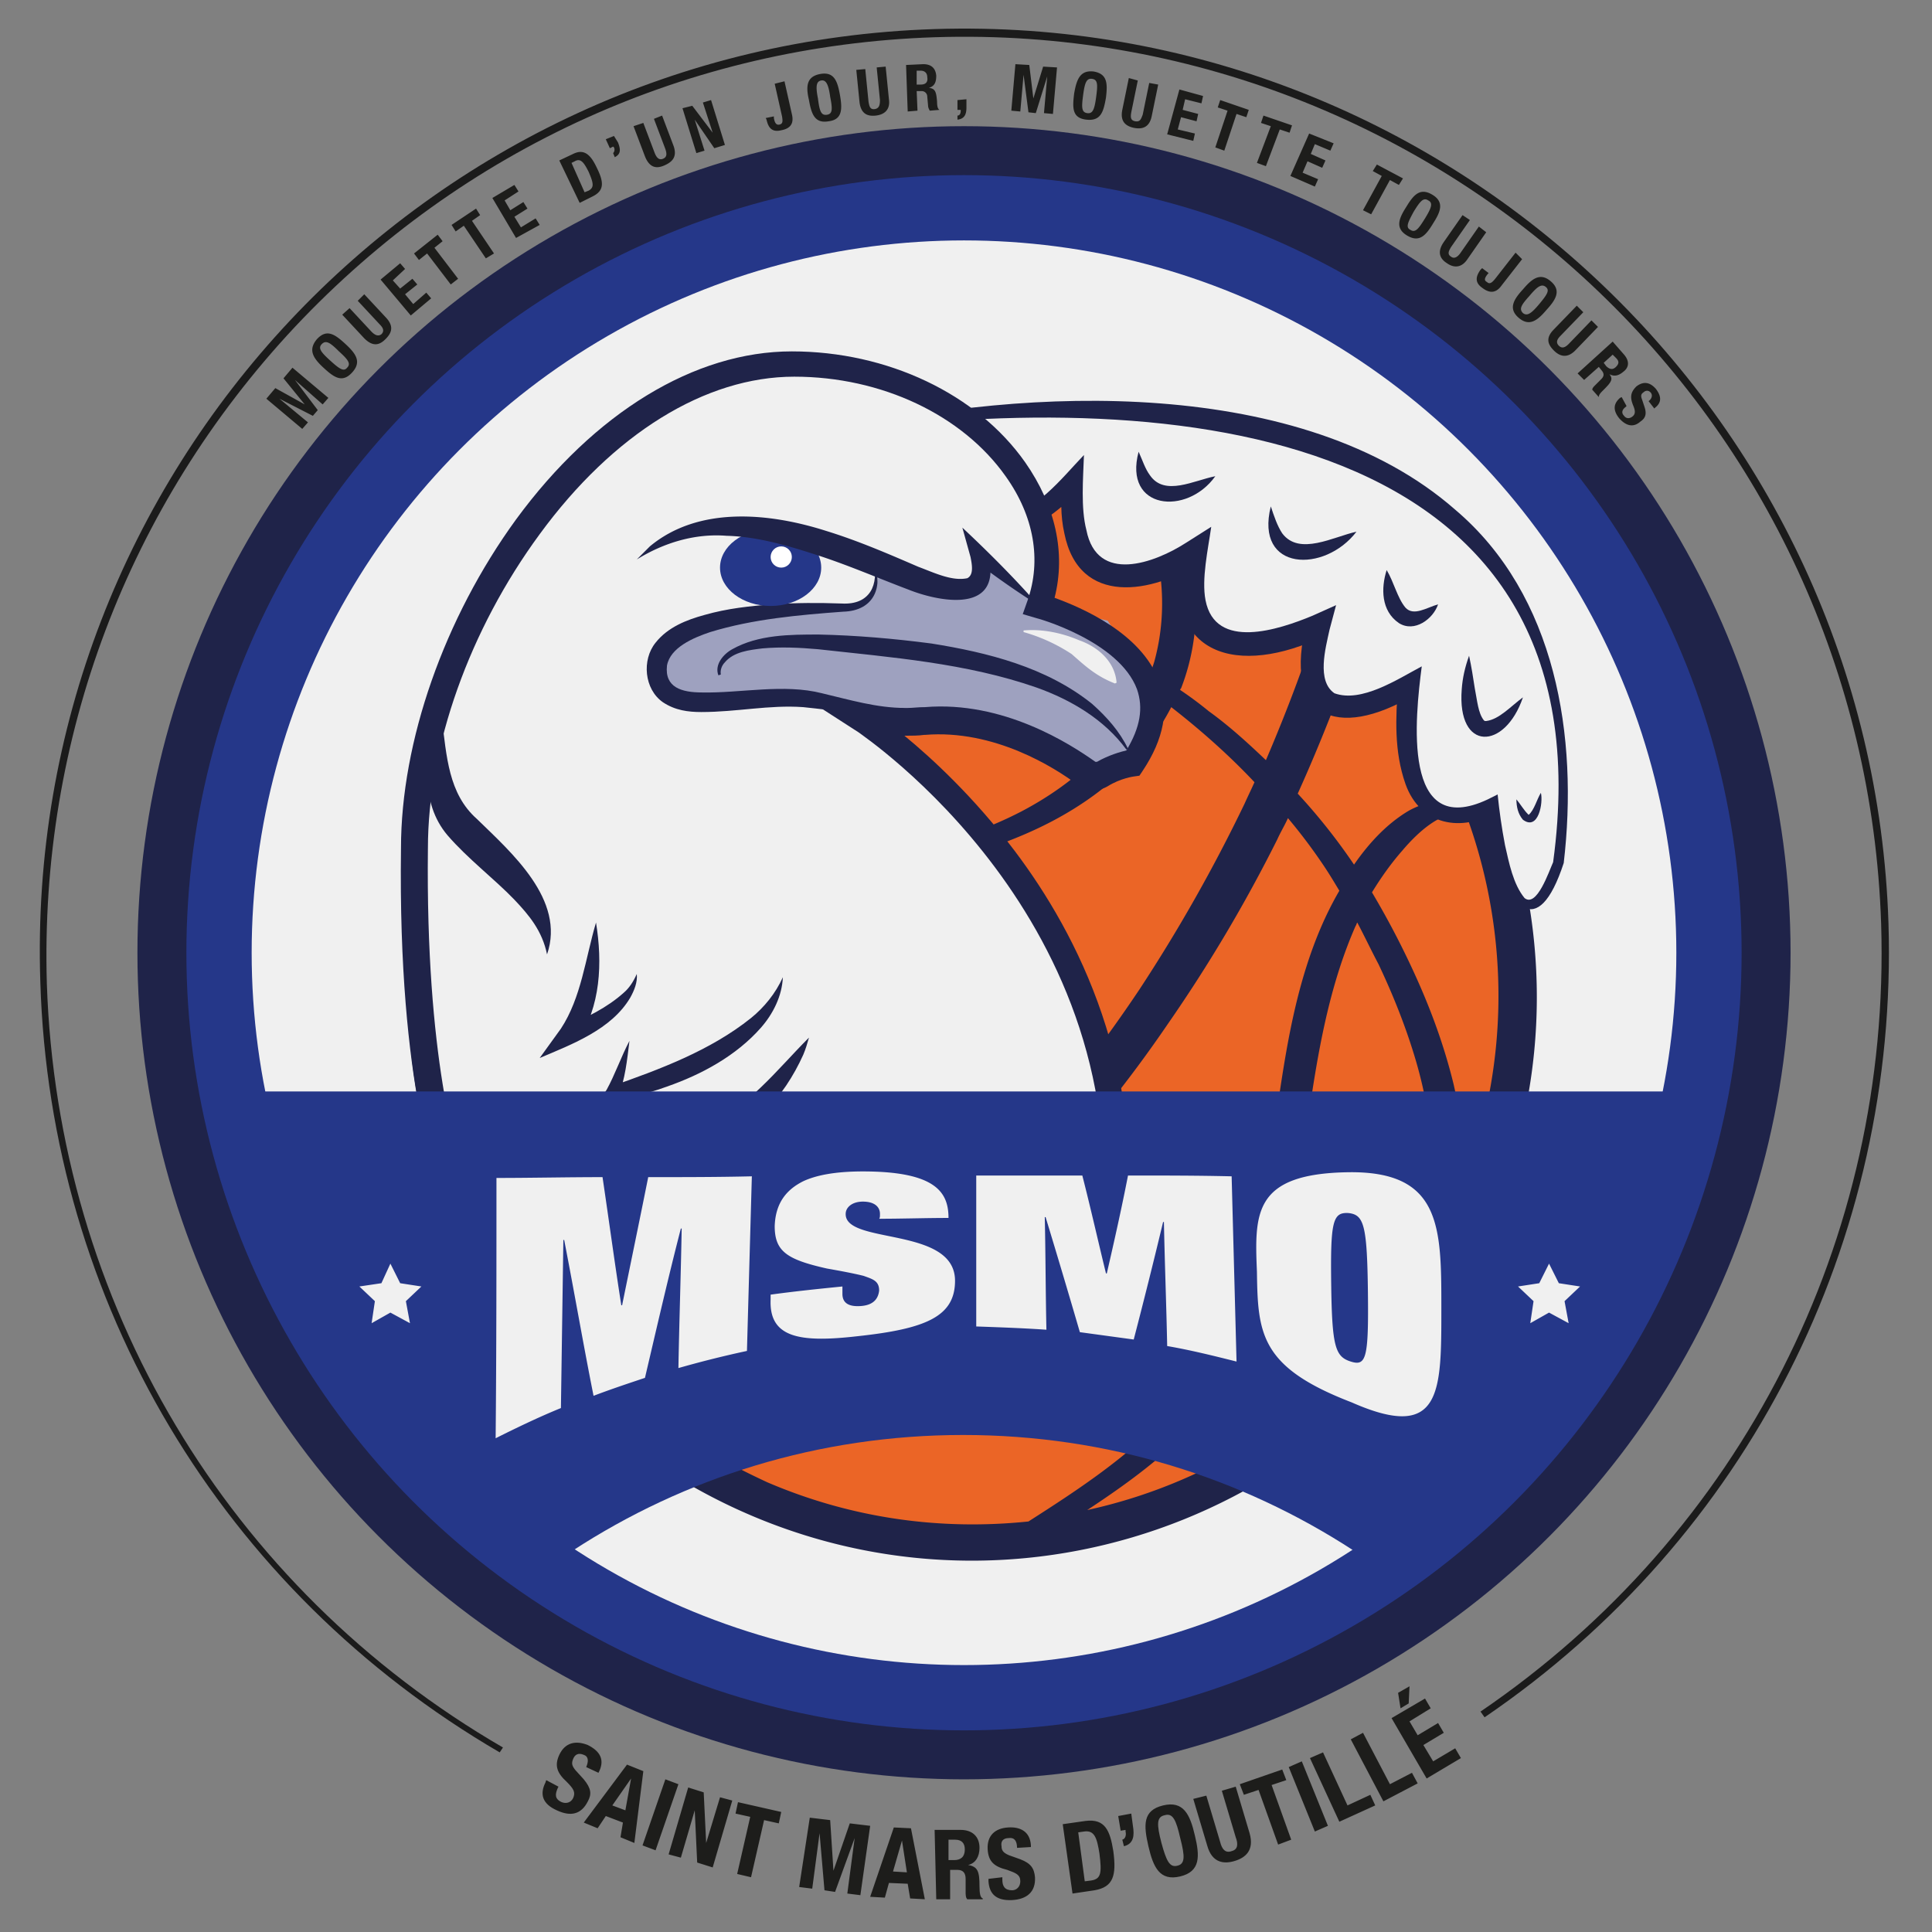<?xml version="1.0" encoding="UTF-8"?> <svg xmlns="http://www.w3.org/2000/svg" viewBox="0 0 193 193" fill-rule="evenodd" clip-rule="evenodd" stroke-miterlimit="10"><rect x="0" y="0" width="193" height="193" fill="#808080" stroke="none"/><circle cx="96.3" cy="95.176" r="80.126" fill="#253789"></circle><circle cx="96.3" cy="95.176" r="80.126" fill="none" stroke="#1f2349" stroke-width="4.89"></circle><path d="M49.92 175.058c-27.714-16.14-44.913-44.913-45.891-76.947C2.317 47.247 42.421 4.535 93.366 2.905c50.863-1.63 93.657 38.473 95.287 89.337.978 31.708-14.02 61.378-40.348 79.311l-.408-.571c26.084-17.769 41.001-47.195 40.023-78.659C186.289 41.786 143.903 2.09 93.366 3.72c-24.454.815-47.114 11.086-63.905 28.937C12.751 50.508 3.948 73.82 4.681 98.274c1.06 31.789 18.014 60.318 45.565 76.295l-.326.489z" fill="#1b1b1b" fill-rule="nonzero"></path><circle cx="96.3" cy="95.176" r="71.16" fill="#f0f0f0"></circle><circle cx="96.382" cy="99.578" r="55.183" fill="#eb6526"></circle><path d="M119.205 47.655c-28.61-12.145-61.786 1.223-73.931 29.833-12.145 28.611 1.223 61.786 29.833 73.931 28.611 12.146 61.786-1.222 73.931-29.833 12.146-28.611-1.222-61.786-29.833-73.931zm26.165 33.664h.489-.081s.163.082.245.082c.163.081.407.244.57.489l.082.081c3.994 11.249 4.157 23.965-.326 35.865 0-3.178-.408-6.357-1.142-9.536-.815-3.342-1.956-6.603-3.342-9.782a84.667 84.667 0 00-4.809-9.374c.897-1.467 1.875-2.853 3.016-4.157.897-1.059 1.956-2.119 3.098-2.853a6.66 6.66 0 011.548-.733c.326 0 .489-.082.652-.082zm.734-1.222c-.163 0-.408-.082-.652-.082a8.028 8.028 0 00-4.728.978c-2.201 1.304-3.994 3.261-5.461 5.38a59.814 59.814 0 00-5.624-7.092c2.282-5.053 4.32-10.27 6.113-15.487 4.483 4.728 7.907 10.352 10.352 16.303zm-13.857-19.808c-1.63 5.298-3.586 10.515-5.787 15.65-1.794-1.711-3.668-3.423-5.706-4.89a37.182 37.182 0 00-2.853-2.12c0-.081 0-.081.081-.163 2.201-5.624 1.957-12.308-.652-17.769.163.081.245.081.408.163 5.461 2.201 10.352 5.38 14.509 9.129zm-18.911-10.841c2.772 5.054 3.505 11.167 1.957 16.71l-.245.734c-5.135-3.342-10.678-6.114-16.547-8.152-8.314-2.934-17.036-4.564-25.839-5.787 12.227-6.439 26.817-7.988 40.674-3.505zm-42.467 4.483c3.505.489 7.091.978 10.515 1.631.57.081.815.163 1.304.244.57.082 1.141.245 1.63.326 1.141.245 2.201.489 3.342.734 2.038.489 4.239 1.059 6.113 1.711a74.166 74.166 0 0120.541 10.108c-2.363 5.461-7.01 9.618-12.308 12.39-6.602 3.423-13.938 4.646-21.193 5.787-7.825 1.141-15.813 2.201-22.986 5.706-5.217 2.527-10.189 6.276-13.124 11.33-.733-8.233.571-16.791 3.994-24.943 4.647-10.922 12.635-19.481 22.172-25.024zm-25.187 56.488c1.467-7.092 6.928-12.471 13.123-15.895 6.847-3.749 14.591-4.891 22.09-6.032 7.58-1.141 15.161-2.282 22.171-5.461 5.787-2.608 11.004-6.684 13.938-12.39 2.935 2.283 5.788 4.809 8.315 7.499-.327.734-.653 1.386-.979 2.12a159.985 159.985 0 01-10.515 18.584 143.598 143.598 0 01-13.042 16.71 144.401 144.401 0 01-15.324 14.591 160.12 160.12 0 01-17.769 12.716c-.163.081-.245.163-.408.244-11.167-7.825-18.829-19.644-21.6-32.686zm25.105 34.642a176.255 176.255 0 0016.547-11.493 152.167 152.167 0 0015.976-14.753 130.43 130.43 0 0013.368-16.547 149.945 149.945 0 0010.923-18.422c.326-.734.733-1.386 1.06-2.119a54.96 54.96 0 013.668 4.89c.489.734.978 1.549 1.467 2.364-2.853 4.891-4.32 10.515-5.299 16.058-1.141 6.44-1.711 13.042-3.26 19.4-.734 3.179-1.793 6.276-3.26 9.211-1.386 2.771-3.179 5.298-5.299 7.58-3.994 4.32-8.966 7.581-13.938 10.76-8.64.897-17.525-.245-26.084-3.913a78.685 78.685 0 01-5.869-3.016zm37.822 5.788c3.097-2.038 6.195-4.239 8.884-6.766 2.12-1.956 4.076-4.075 5.625-6.521 1.793-2.69 3.097-5.624 4.075-8.64 2.038-6.113 2.772-12.553 3.75-18.911.896-5.95 2.038-11.982 4.483-17.525.081-.081.081-.244.163-.326.734 1.386 1.386 2.772 2.119 4.157 1.468 3.098 2.772 6.358 3.75 9.7 1.875 6.44 2.282 13.205.733 19.726-.163.652-.326 1.223-.489 1.875-7.58 12.064-19.644 20.296-33.093 23.231z" fill="#1f2349" fill-rule="nonzero"></path><g fill-rule="nonzero"><path d="M83.992 43.09s78.903-16.791 71.73 43.038c-4.32 11.983-6.684-5.705-6.684-5.705s-10.189 6.031-8.314-11.901c0 0-12.308 7.58-8.966-6.032 0 0-14.917 7.255-12.39-7.418 0 0-13.042 8.641-12.145-6.928 0 0-10.189 11.167-10.76-2.853-.081.082-20.459 12.716-12.471-2.201z" fill="#f0f0f0"></path><path d="M83.911 43.009c18.584-4.402 46.217-5.462 61.459 7.906 10.108 8.559 12.309 22.742 10.841 35.295-2.608 7.988-5.624 4.402-7.01-1.63-.326-1.304-.652-2.69-.815-4.076l1.142.571c-3.505 2.119-7.663 1.385-9.13-2.772-1.141-3.26-.978-6.602-.733-9.944l1.63 1.06c-7.825 4.646-13.205 2.2-10.76-7.255l1.712 1.386c-8.477 4.075-16.302 2.119-14.183-8.722l1.956 1.304c-4.89 3.179-12.226 4.483-13.694-2.853-.407-1.793-.326-3.505-.244-5.217l1.875.816c-2.201 2.119-4.81 4.483-8.07 4.401-3.75-.407-4.157-5.054-4.239-7.988l1.141.571c-5.624 3.586-20.459 10.189-12.878-2.853zm.163.163c-.653 1.548-3.098 6.195-.408 6.765.815.082 1.712-.081 2.527-.326 3.423-1.059 6.684-2.934 9.781-4.809l1.06-.652c.244 2.201.163 7.01 2.934 7.417 3.342-.163 6.114-3.831 8.315-6.113-.082 2.364-.326 5.298.244 7.499 1.06 5.38 6.766 3.342 10.026 1.223l2.445-1.549c-.326 2.282-.978 5.217-.57 7.336.978 5.054 7.336 2.935 10.678 1.549l2.364-1.06-.652 2.446c-.408 1.874-1.305 5.135.489 6.357 2.69.979 6.276-1.385 8.721-2.689-.652 5.053-2.037 17.362 6.603 13.286l.978-.489c.163 1.63.408 3.342.734 5.054.407 1.793.815 3.912 1.956 5.298 1.223.978 2.445-2.69 2.853-3.587 5.95-43.771-38.392-47.439-71.078-42.956z" fill="#1f2349"></path></g><path d="M41.443 84.743c0-21.112 17.443-48.337 37.74-48.337 16.628 0 28.529 12.879 24.535 24.128 0 0 16.873 4.564 9.455 15.731 0 0-1.548.164-3.097 1.142-.489.326-1.141.244-1.549-.082-2.282-1.712-11.575-6.439-19.4-5.38 0 0 .815 4.239 3.587 6.766 0 0 22.497 12.308 18.503 45.972-3.994 33.746-65.861-6.194-65.861-6.194s-4.239-9.619-3.913-33.746z" fill="#f0f0f0" fill-rule="nonzero"></path><path d="M90.513 70.804l-4.483.163-4.891-1.222-11.901.57-3.586-2.771.815-3.668 9.374-2.609 9.7-.733 1.956-1.794.408-1.793 9.047 2.12 2.038-2.772 3.098 3.016 1.711 1.141 6.847 1.549 4.973 7.418-2.038 6.113-2.446.897-3.668-.245-3.097-1.549-2.934-.489-5.299-1.875-5.624-1.467z" fill="#9ea1bf" fill-rule="nonzero"></path><path d="M95.404 139.356c-19.726 0-49.396-18.993-50.864-19.889l-.326-.245-.163-.326c-.163-.407-4.32-10.026-3.994-34.153 0-10.678 4.32-22.987 11.493-32.85 7.826-10.678 17.851-16.791 27.551-16.791 9.537 0 18.504 4.239 23.313 11.086 3.016 4.32 4.075 9.047 2.934 13.531 2.69.978 8.64 3.505 10.434 8.314 1.059 2.771.489 5.787-1.631 8.966l-.326.489-.57.082s-1.304.163-2.609.978c-.978.57-2.119.489-3.016-.163-2.282-1.712-8.314-5.543-15.242-4.972h-.082c-.57.081-1.222.081-1.793.081h-.163c2.771 2.282 6.928 6.113 11.004 11.493 6.276 8.314 13.286 21.927 11.086 39.778-.734 6.358-3.587 10.76-8.315 12.96-2.445 1.142-5.461 1.631-8.721 1.631zm-48.989-21.927c3.994 2.527 40.919 25.269 56.651 17.851 3.912-1.875 6.113-5.38 6.847-10.923 3.912-32.523-23.883-50.944-24.128-51.189l-3.668-2.364 8.559-.081c.489 0 1.06-.082 1.63-.082h.082c7.825-.652 14.509 3.668 17.036 5.461h.163c1.141-.652 2.282-.978 2.934-1.141 1.386-2.282 1.712-4.238 1.06-6.113-1.793-4.809-9.945-7.092-10.026-7.092l-1.386-.407.489-1.386c1.386-3.994.652-8.396-2.201-12.39-4.32-6.113-12.389-9.944-21.111-9.944-8.885 0-18.096 5.706-25.432 15.732-7.01 9.537-11.167 21.193-11.167 31.382-.244 21.03 2.935 30.811 3.668 32.686z" fill="#1f2349" fill-rule="nonzero"></path><path d="M44.133 71.782c.489 3.75.652 7.499 3.505 10.026 3.423 3.342 8.885 8.07 7.01 13.531-.489-2.364-1.793-3.912-3.261-5.461-2.037-2.119-4.646-4.076-6.684-6.439-2.771-3.261-2.363-8.152-.57-11.657zm27.632-4.32c-.407-1.059.489-2.119 1.386-2.608 2.608-1.467 5.787-1.467 8.64-1.467 3.75.081 7.499.407 11.249.896 5.624.897 11.493 2.364 16.058 6.032 1.467 1.304 2.771 2.772 3.586 4.483l-.163.082c-2.201-3.016-5.543-4.972-8.966-6.195-7.01-2.445-14.509-3.016-21.845-3.831-1.875-.163-3.668-.245-5.543-.082-1.304.163-2.853.326-3.75 1.386-.326.326-.489.815-.407 1.223l-.245.081z" fill="#1f2349" fill-rule="nonzero"></path><path d="M87.253 55.969c1.059 2.608.081 5.054-3.016 5.135-4.402.326-9.048.734-13.287 2.038-1.712.571-3.994 1.549-4.32 3.342-.244 2.201 1.467 2.69 3.505 2.69 3.831.081 8.151-.897 11.982.081 2.772.653 5.462 1.468 8.315 1.468-3.261.978-6.847.244-10.189-.082-3.424-.244-6.603.489-10.189.489-1.305 0-2.609-.163-3.831-.978-1.875-1.304-2.12-4.238-.734-5.95 1.223-1.549 3.097-2.283 4.891-2.772 2.282-.652 4.564-.896 6.847-1.059 2.282-.163 4.564-.163 6.847-.082 2.853.163 3.749-1.875 3.179-4.32z" fill="#1f2349" fill-rule="nonzero"></path><ellipse cx="76.982" cy="56.703" rx="5.054" ry="3.831" fill="#253789"></ellipse><path d="M103.718 60.452a85.284 85.284 0 01-6.521-4.564l1.304-.897c.245.489.326.897.408 1.386.57 4.89-5.299 3.668-8.151 2.526-3.016-1.141-6.032-2.445-9.048-3.423-3.016-.978-6.032-1.875-9.13-1.956-3.097-.245-6.194.652-8.966 2.364l1.304-1.305c4.891-4.075 11.983-3.342 17.607-1.548 3.179.978 6.195 2.282 9.211 3.586 1.548.571 3.342 1.467 4.89 1.141.652-.326.489-1.304.326-2.119l-.815-2.934c2.609 2.445 5.217 5.053 7.581 7.743z" fill="#1f2349" fill-rule="nonzero"></path><circle cx="78.042" cy="55.643" r="1.06" fill="#fff"></circle><path d="M59.539 92.16c.652 3.994.489 8.396-1.875 11.901l-1.141-1.549c2.037-.815 4.157-1.874 5.787-3.342.571-.489.978-1.141 1.304-1.874.082.815-.244 1.63-.652 2.363-1.875 3.179-5.787 4.647-9.048 6.032l2.12-2.934c2.037-3.098 2.445-7.01 3.505-10.597zm3.342 11.819c-.245 1.957-.408 3.75-1.142 5.625l-.733-1.06c4.89-1.712 9.944-3.586 14.02-6.847 1.304-1.059 2.445-2.445 3.179-4.075-.082 1.874-.978 3.668-2.201 5.053-2.445 2.772-5.869 4.646-9.374 5.869-2.201.815-4.646 1.304-6.928 1.63l.896-1.304c.815-1.467 1.467-3.342 2.283-4.891zm7.988 5.136c.489 1.385.815 2.69.815 4.157l-.815-.897c1.956-.815 3.586-2.282 5.135-3.749 1.63-1.549 3.179-3.342 4.809-4.973-.163.571-.326 1.142-.57 1.712-1.875 4.157-5.38 8.477-10.271 8.559.652-1.467.571-3.179.897-4.809z" fill="#1f2349" fill-rule="nonzero"></path><path d="M102.251 62.979c1.874-.163 3.831.245 5.543.978 1.874.652 3.586 2.12 3.749 4.239l-.163.081c-1.875-.733-2.934-1.711-4.32-2.934a17.173 17.173 0 00-4.809-2.201v-.163z" fill="#f0f0f0" fill-rule="nonzero"></path><path d="M166.4 109.033c-3.831 19.155-15.324 35.621-31.137 45.891-11.249-7.336-24.617-11.574-39.044-11.574-14.428 0-27.796 4.238-39.044 11.574-15.814-10.352-27.307-26.736-31.138-45.891H166.4z" fill="#253789" fill-rule="nonzero"></path><path d="M49.594 117.673c3.505 0 7.01-.081 10.597-.081.652 4.402 1.222 8.64 1.874 12.797h.082c.897-4.401 1.793-8.721 2.608-12.797 3.424 0 6.929 0 10.352-.082-.163 5.788-.326 11.575-.489 17.444a105.19 105.19 0 00-6.847 1.712c.082-4.646.245-9.293.326-13.939h-.081c-1.223 4.728-2.364 9.7-3.587 14.917-1.711.57-3.423 1.141-5.135 1.793-.978-4.891-1.875-10.107-2.934-15.569h-.082l-.244 16.792c-2.201.896-4.402 1.956-6.521 3.016.081-8.722.081-17.362.081-26.003zm38.311 3.587c0-.652-.489-1.223-1.712-1.223-1.06 0-1.712.571-1.712 1.223-.081 3.097 10.923 1.223 10.923 6.684 0 3.586-2.935 4.809-9.782 5.543-5.706.652-8.803.163-8.64-3.668v-.489c2.364-.326 4.728-.571 7.173-.815v.733c0 .815.489 1.304 1.793 1.223 1.386-.082 1.794-.815 1.875-1.549 0-.978-.652-1.141-1.549-1.467-.978-.245-2.282-.489-3.668-.734-3.994-.896-5.216-1.711-5.216-4.238.081-2.364 1.222-3.668 2.853-4.483 1.222-.571 3.097-.979 5.95-.979 7.336 0 8.559 2.12 8.559 4.647-2.283 0-4.647.081-6.929.081.082-.081.082-.244.082-.489zm9.618-3.831h10.597c.815 3.179 1.548 6.439 2.363 9.781h.082c.734-3.179 1.467-6.439 2.119-9.781 3.424 0 6.929 0 10.352.081l.489 18.504c-2.282-.571-4.564-1.142-6.928-1.549-.082-4.157-.245-8.233-.326-12.39h-.082a617.031 617.031 0 01-2.934 11.738l-5.38-.734a1036.537 1036.537 0 00-3.423-11.493h-.082c.082 3.75.082 7.499.163 11.249-2.364-.163-4.728-.245-7.01-.326v-15.08zm37.088-.326c9.374-.163 9.374 5.461 9.374 13.531 0 8.396.081 13.449-8.967 9.455-9.129-3.505-9.373-6.847-9.455-13.042-.244-5.869-.326-9.781 9.048-9.944zm.081 4.075c-1.548-.081-1.793.816-1.711 7.092.081 6.276.407 7.255 1.956 7.744 1.549.489 1.793-.326 1.712-7.01-.082-6.684-.408-7.663-1.957-7.826zm-95.694 5.054l.978 1.956 2.119.327-1.549 1.467.408 2.201-1.956-1.06-1.875 1.06.326-2.201-1.549-1.467 2.201-.327.897-1.956zm115.746 0l.978 1.956 2.12.327-1.549 1.467.408 2.201-1.957-1.06-1.875 1.06.327-2.201-1.549-1.467 2.119-.327.978-1.956z" fill="#f0f0f0" fill-rule="nonzero"></path><path d="M26.608 39.83l.896-1.06 2.935 1.63-2.119-2.608.896-1.06 3.587 3.016-.571.652-2.771-2.445 2.282 3.016-.489.57-3.342-1.711 2.853 2.364-.571.652-3.586-3.016zm5.054-5.951c.978-1.059 1.793-.489 2.852.489 1.06.979 1.631 1.794.653 2.853-.979 1.06-1.794.489-2.853-.489-1.06-.978-1.549-1.793-.652-2.853zm3.015 2.853c.408-.407.082-.815-.815-1.63-.896-.897-1.304-1.141-1.711-.734-.408.408-.082.816.815 1.631.978.896 1.385 1.141 1.711.733zm.245-5.95l2.201 2.364c.326.326.652.489.978.244.326-.326.163-.652-.163-.978l-2.201-2.364.652-.652 2.201 2.364c.815.897.489 1.549-.081 2.119-.571.571-1.223.816-2.12-.081l-2.201-2.364.734-.652zm5.054-4.483l.489.57-1.223 1.142.734.815 1.222-.978.489.57-1.222.978.815.978 1.304-1.141.489.571-2.038 1.712-3.016-3.587 1.957-1.63zm3.749-2.853l.489.652-.815.652 2.364 3.098-.734.57-2.363-3.097-.815.652-.49-.652 2.364-1.875zm3.831-2.608l.408.652-.815.57 2.201 3.261-.816.489-2.2-3.261-.815.571-.408-.652 2.445-1.63zm3.831-2.364l.408.652-1.386.896.571.979 1.304-.816.408.653-1.305.815.652 1.059 1.468-.896.407.652-2.364 1.304-2.363-3.994 2.2-1.304zm4.484-2.446l1.385-.652c1.141-.57 1.793.163 2.364 1.386.734 1.467.734 2.282-.407 2.853l-1.305.652-2.037-4.239zm2.526 3.179l.408-.163c.571-.326.489-.733 0-1.875-.489-.978-.815-1.385-1.386-1.059l-.326.163 1.304 2.934zm3.342-4.972c.245.652.326 1.141-.326 1.467l-.163-.407a.504.504 0 00.082-.571l-.082-.081-.326.163-.407-.897.815-.326.407.652zm2.527-1.956l1.141 3.016c.163.407.408.733.816.57.407-.163.407-.489.244-.978l-1.141-3.016.815-.326 1.141 3.016c.408 1.141-.163 1.63-.896 1.956-.734.326-1.468.326-1.957-.896l-1.141-3.016.978-.326zm4.891-1.712l2.038 2.69-.978-3.016.815-.245 1.385 4.484-1.059.326-1.957-2.853.979 3.097-.815.245-1.386-4.483.978-.245zm9.211-2.445l.733 3.26c.245.978-.163 1.467-1.059 1.63-.978.245-1.304-.326-1.467-1.059l-.082-.163.815-.163v.163c.082.489.245.733.571.652.326-.082.326-.326.244-.815l-.733-3.261.978-.244zm3.586-.734c1.386-.244 1.712.734 1.957 2.119.244 1.386.244 2.446-1.142 2.609-1.385.244-1.711-.734-1.956-2.12-.326-1.385-.244-2.363 1.141-2.608zm.652 4.076c.571-.082.571-.571.326-1.794-.163-1.222-.407-1.711-.896-1.63-.489.082-.571.571-.326 1.793.163 1.305.326 1.712.896 1.631zm3.831-4.565l.326 3.26c.082.49.164.816.653.734.407-.081.489-.407.489-.897l-.326-3.26.896-.082.326 3.261c.163 1.141-.57 1.549-1.304 1.63-.734.082-1.467-.081-1.63-1.304l-.326-3.26.896-.082zm4.076-.408l1.712-.081c.733 0 1.222.326 1.304 1.141 0 .652-.163 1.06-.734 1.223.652.081.734.407.815 1.385 0 .49.082.734.245.816l-.978.081c-.082-.163-.163-.326-.163-.489l-.082-.897a.556.556 0 00-.57-.57h-.489l.081 1.956-.978.082-.163-4.647zm1.06 1.957h.407c.489 0 .734-.245.652-.734 0-.407-.244-.652-.652-.652h-.407v1.386zm4.972 1.467v.815c0 .652-.163 1.141-.897 1.223v-.408c.245 0 .326-.244.326-.489v-.081h-.326v-.979l.897-.081zm4.891-3.505l1.385.081.408 3.342.978-3.179 1.386.082-.408 4.646-.896-.081.326-3.668-1.142 3.668-.733-.082-.489-3.749-.326 3.668-.897-.082.408-4.646zm7.825.734c1.385.244 1.385 1.222 1.222 2.608-.244 1.386-.489 2.364-1.956 2.201-1.467-.163-1.386-1.223-1.223-2.609.245-1.385.571-2.363 1.957-2.2zm-.652 4.157c.57.081.733-.408.896-1.631.163-1.222.163-1.711-.407-1.793-.571-.081-.734.408-.897 1.63-.163 1.223-.163 1.712.408 1.794zm5.053-3.261l-.652 3.179c-.081.489-.081.815.408.897.489.081.57-.245.733-.652l.653-3.179.896.163-.652 3.179c-.244 1.141-.978 1.304-1.793 1.141-.734-.163-1.386-.571-1.141-1.793l.652-3.179.896.244zm6.521 1.549l-.163.734-1.63-.408-.245 1.06 1.549.407-.163.734-1.549-.408-.326 1.223 1.712.407-.163.734-2.608-.652 1.222-4.483 2.364.652zm4.565 1.386l-.245.733-.978-.326-1.222 3.668-.897-.326 1.223-3.668-.979-.326.245-.734 2.853.979zm4.32 1.548l-.244.734-.979-.326-1.385 3.668-.897-.326 1.386-3.668-.978-.326.244-.734 2.853.978zm4.157 1.794l-.326.733-1.549-.652-.407.978 1.467.652-.326.734-1.467-.652-.489 1.141 1.548.652-.326.734-2.445-1.06 1.875-4.239 2.445.979zm6.929 3.505l-.408.652-.897-.489-1.874 3.423-.815-.407 1.874-3.424-.896-.489.407-.652 2.609 1.386zm2.934 1.63c1.223.733.815 1.712.082 2.853-.734 1.222-1.386 1.956-2.609 1.222-1.222-.733-.815-1.711-.081-2.853.733-1.222 1.385-1.956 2.608-1.222zm-2.201 3.505c.489.326.815-.082 1.467-1.141.653-1.06.816-1.549.327-1.794-.49-.326-.816.082-1.468 1.142-.57 1.059-.815 1.548-.326 1.793zm5.951-.978l-1.875 2.69c-.245.407-.408.733 0 .978.326.244.652 0 .896-.326l1.875-2.69.734.57-1.875 2.69c-.652.978-1.467.815-2.038.408-.652-.408-1.059-1.06-.326-2.119l1.875-2.69.734.489zm5.216 3.912l-2.037 2.609c-.571.815-1.223.815-1.957.244-.815-.57-.57-1.223-.163-1.793l.163-.163.652.489-.081.081c-.326.408-.408.653-.082.816.245.244.489.081.815-.326l2.038-2.609.652.652zm2.853 2.201c1.06.897.571 1.793-.407 2.853-.897 1.06-1.712 1.712-2.772.815-1.059-.897-.57-1.793.408-2.853.897-1.059 1.712-1.712 2.771-.815zm-2.771 3.179c.407.326.815.082 1.63-.897.815-.978 1.06-1.385.652-1.711-.407-.326-.815-.082-1.63.896-.815.897-1.06 1.304-.652 1.712zm6.032-.081l-2.283 2.363c-.326.326-.489.652-.163.978.326.327.652.164.979-.163l2.282-2.363.652.652-2.282 2.364c-.815.815-1.549.57-2.12 0-.57-.571-.896-1.223 0-2.12l2.283-2.364.652.653zm2.934 2.934l1.141 1.304c.489.571.571 1.223-.081 1.712-.489.407-.897.489-1.386.244.408.489.163.816-.57 1.549-.326.326-.49.489-.49.734l-.652-.734c0-.163.163-.326.245-.407l.652-.653c.245-.244.326-.489.082-.815l-.327-.407-1.467 1.304-.652-.652 3.505-3.179zm-.896 2.119l.244.326c.326.326.652.408.978.082.326-.326.326-.571 0-.897l-.326-.326-.896.815zm2.282 4.32l-.082.082c-.326.244-.489.57-.163.896.163.245.489.327.815.082.327-.245.327-.571.082-1.141-.326-.815-.245-1.304.326-1.875.734-.571 1.386-.407 1.956.245.489.652.652 1.304-.081 1.874l-.082.082-.57-.734c.326-.244.407-.57.244-.815-.244-.326-.57-.244-.733-.081-.245.163-.326.326-.163.733l.244.734c.245.733.082 1.141-.407 1.467-.734.652-1.468.408-2.12-.326-.652-.815-.57-1.467.082-2.038l.163-.081.489.896z" fill="#1d1d1b" fill-rule="nonzero"></path><g fill-rule="nonzero"><path d="M152.136 69.663s-6.358 9.455-5.38-4.157" fill="#f0f0f0"></path><path d="M152.136 69.663c-1.793 5.298-6.603 5.461-6.113-.815.081-1.141.326-2.201.733-3.342.245 1.141.408 2.201.571 3.26.244 1.223.326 2.446.896 3.179.082.082.082.082.245.082 1.304-.163 2.445-1.467 3.668-2.364z" fill="#1f2349"></path></g><g fill-rule="nonzero"><path d="M143.659 60.371s-4.483 4.972-5.136-3.505" fill="#f0f0f0"></path><path d="M143.659 60.371c-.489 1.467-2.364 2.853-3.913 1.874-1.793-1.222-1.793-3.505-1.223-5.298.734 1.223 1.06 2.772 1.875 3.75.815.896 2.12 0 3.261-.326z" fill="#1f2349"></path></g><g fill-rule="nonzero"><path d="M135.507 53.116s-8.477 5.951-8.558-2.527" fill="#f0f0f0"></path><path d="M135.507 53.116c-3.178 4.157-10.188 3.994-8.558-2.527.326.978.652 1.957 1.141 2.69 1.712 2.283 5.135.326 7.417-.163z" fill="#1f2349"></path></g><g fill-rule="nonzero"><path d="M121.406 47.573s-7.418 5.299-7.662-2.445" fill="#f0f0f0"></path><path d="M121.406 47.573c-2.853 3.994-9.211 3.342-7.662-2.445.407.897.652 1.712 1.141 2.364 1.467 2.119 4.402.489 6.521.081z" fill="#1f2349"></path></g><g fill-rule="nonzero"><path d="M153.929 79.2s-.815 5.298-2.364.652" fill="#f0f0f0"></path><path d="M153.929 79.2c.245.978-.244 3.831-1.793 2.69-.489-.571-.652-1.304-.652-2.038.407.489.733 1.06 1.141 1.467l.081.082c.571-.489.816-1.549 1.223-2.201z" fill="#1f2349"></path></g><path d="M55.789 178.481l-.081.163c-.245.571-.327 1.06.407 1.386.408.163.897.081 1.141-.408.245-.57.082-.896-.652-1.63-.978-.896-1.223-1.63-.733-2.69.57-1.222 1.63-1.467 2.852-.978 1.142.571 1.712 1.386 1.142 2.608l-.082.164-1.223-.571c.245-.571.245-1.06-.244-1.223-.571-.244-.897 0-1.06.408-.163.407-.163.652.245 1.141l.815.897c.733.896.815 1.467.407 2.2-.652 1.305-1.711 1.549-3.097.897-1.467-.652-1.712-1.63-1.141-2.771l.081-.245 1.223.652zm6.847-2.201l1.63.652-.896 7.174-1.386-.571.244-1.467-1.711-.652-.815 1.222-1.386-.57 4.32-5.788zm-1.467 4.076l1.304.489.571-3.179-1.875 2.69zm3.016 3.994l2.282-6.602 1.304.489-2.282 6.602-1.304-.489zm6.113-5.298l.245 5.054 1.385-4.565 1.223.326-1.956 6.684-1.549-.489-.245-5.217-1.385 4.728-1.223-.326 1.956-6.684 1.549.489zm7.744 1.956l-.245 1.141-1.467-.326-1.304 5.706-1.386-.326 1.304-5.706-1.467-.326.245-1.141 4.32.978zm2.853.571l2.037.244.326 5.054 1.631-4.728 2.038.245-.979 6.928-1.304-.163.734-5.543-1.957 5.38-1.059-.163-.489-5.706-.734 5.543-1.304-.163 1.06-6.928zm8.395.978l1.712.081 1.386 7.092-1.467-.082-.245-1.467-1.875-.081-.407 1.467-1.467-.082 2.363-6.928zm-.081 4.401l1.386.082-.49-3.179-.896 3.097zm4.157-4.157h2.608c1.141 0 1.875.652 1.875 1.794 0 .896-.407 1.548-1.141 1.711.978.163 1.141.652 1.141 2.12 0 .733.082 1.141.326 1.222v.082h-1.549c-.163-.163-.163-.489-.163-.734v-1.304c0-.571-.244-.897-.815-.897h-.733v2.935h-1.386l-.163-6.929zm1.386 3.016h.57c.652 0 1.06-.326 1.06-1.059 0-.652-.326-.979-.978-.979h-.652v2.038zm5.379 1.712v.245c0 .652.245 1.059.979 1.059.407 0 .815-.326.815-.896 0-.653-.408-.816-1.305-1.142-1.304-.326-1.874-.815-1.956-2.037-.081-1.386.734-2.12 2.038-2.201 1.223-.082 2.201.407 2.282 1.793v.163l-1.385.082c0-.653-.245-1.06-.816-.979-.652 0-.815.408-.733.816 0 .407.163.652.733.896l1.142.408c1.059.407 1.385.896 1.467 1.793.081 1.467-.815 2.201-2.282 2.282-1.631.082-2.283-.652-2.364-1.874v-.245l1.385-.163zm6.032-5.298l2.283-.326c1.956-.245 2.445.978 2.771 3.016.326 2.445 0 3.586-1.875 3.912l-2.201.326-.978-6.928zm2.201 5.706l.652-.082c.978-.163 1.06-.734.815-2.69-.244-1.549-.489-2.364-1.548-2.201l-.571.082.652 4.891zm4.809-5.543c.163.978.082 1.793-.896 2.038l-.163-.653c.326-.081.407-.489.326-.815v-.163l-.489.082-.245-1.467 1.304-.245.163 1.223zm3.016-2.038c2.038-.489 2.69.897 3.179 3.016.489 2.038.571 3.586-1.467 4.076-2.038.489-2.69-.897-3.179-3.016-.489-2.12-.571-3.587 1.467-4.076zm1.386 6.032c.815-.163.815-.897.326-2.772-.408-1.793-.734-2.526-1.549-2.282-.815.163-.815.897-.326 2.772.489 1.793.815 2.445 1.549 2.282zm2.934-7.01l1.386 4.646c.163.652.489 1.141 1.141.897.652-.163.652-.734.408-1.386l-1.386-4.646 1.386-.408 1.385 4.646c.49 1.712-.407 2.446-1.467 2.772-1.059.326-2.282.244-2.771-1.549l-1.386-4.646 1.304-.326zm7.581-2.609l.407 1.06-1.467.489 1.957 5.461-1.305.49-1.956-5.462-1.467.489-.408-1.059 4.239-1.468zm3.26 6.195l-2.608-6.439 1.304-.571 2.609 6.44-1.305.57zm2.446-.978l-2.935-6.358 1.305-.57 2.445 5.298 2.282-1.06.489 1.06-3.586 1.63zm4.401-2.038l-3.26-6.194 1.223-.653 2.689 5.136 2.201-1.141.571 1.059-3.424 1.793zm4.157-10.27l.571.978-2.119 1.304.815 1.386 2.038-1.223.57.978-2.038 1.223.979 1.63 2.2-1.304.571.978-3.423 2.038-3.506-6.032 3.342-1.956zm-2.689-.571l1.141-.652-.082 1.712-.815.489-.244-1.549z" fill="#1d1d1b" fill-rule="nonzero"></path></svg> 